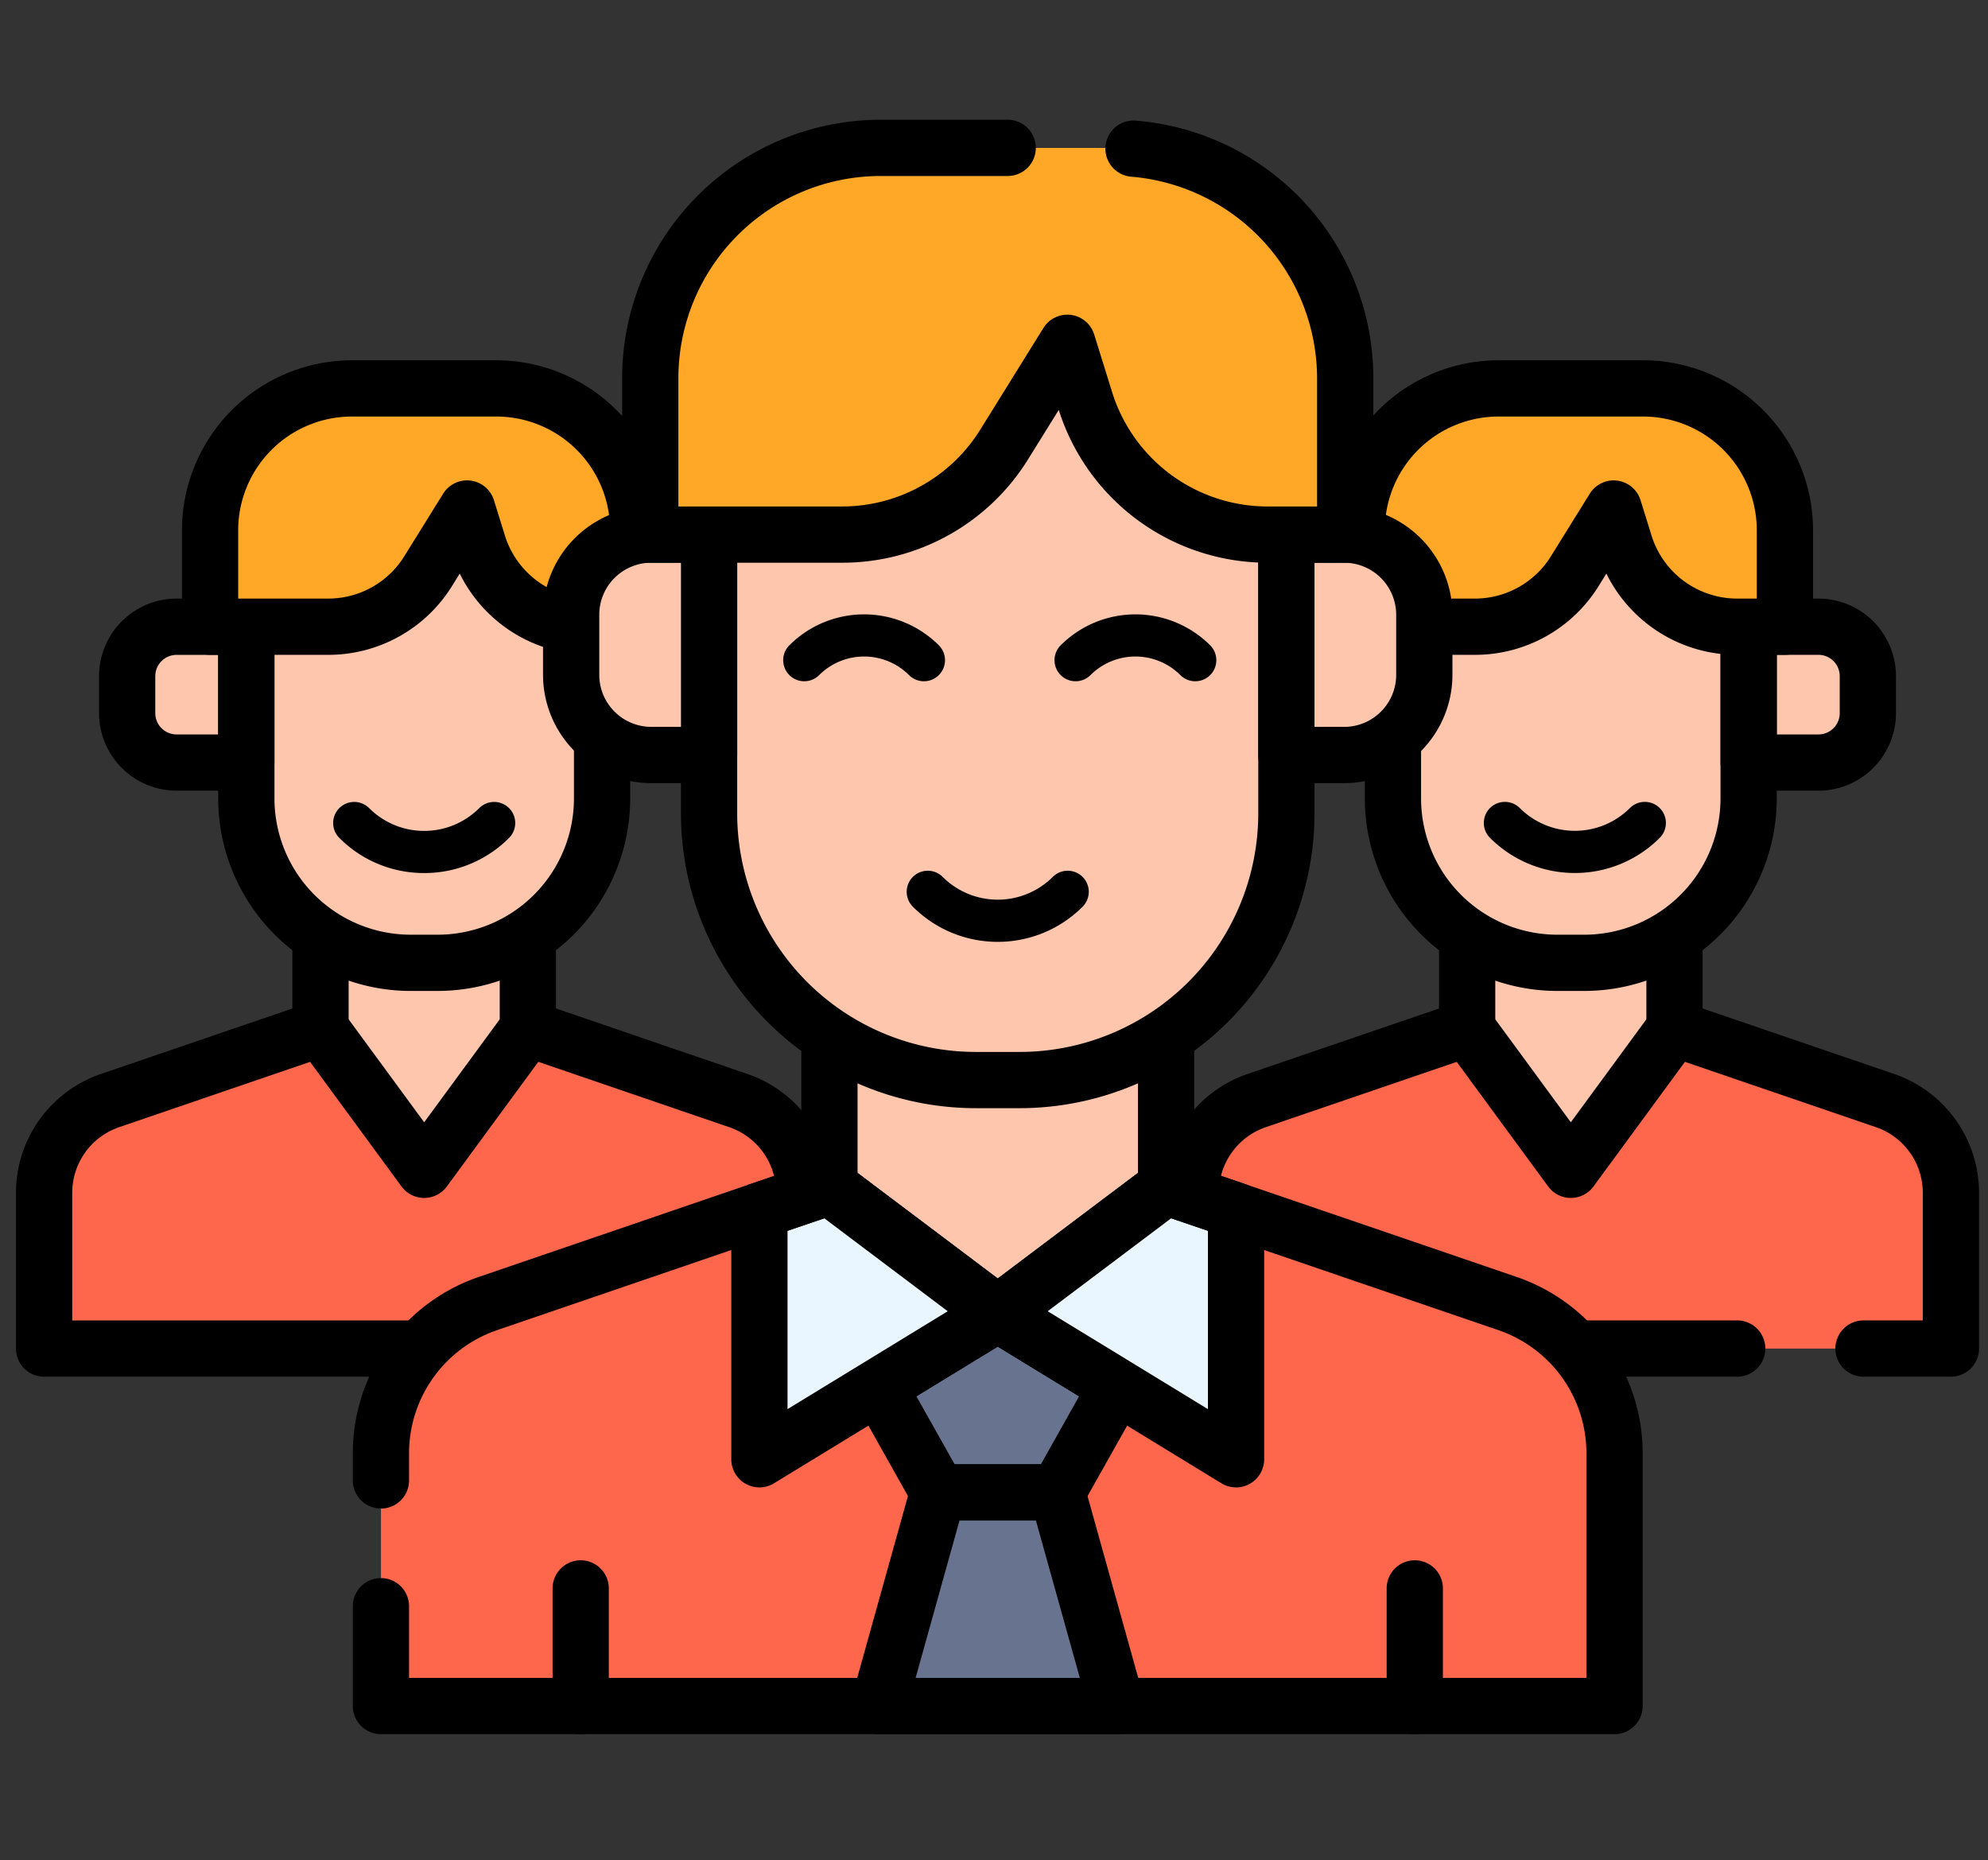 <svg xmlns="http://www.w3.org/2000/svg" xmlns:xlink="http://www.w3.org/1999/xlink" width="249" height="233" viewBox="0 0 249 233">
  <rect x="0" y="0" width="249" height="233" fill="#333333" stroke="none"/>
  <defs>
    <clipPath id="clip-path">
      <rect id="Rectángulo_11" data-name="Rectángulo 11" width="245.878" height="202.203" fill="none"/>
    </clipPath>
  </defs>
  <g id="Grupo_13" data-name="Grupo 13" transform="translate(-723 -335)">
    <rect id="Rectángulo_8" data-name="Rectángulo 8" width="249" height="233" transform="translate(723 335)" fill="none"/>
    <g id="Grupo_5" data-name="Grupo 5" transform="translate(725 350)">
      <g id="Grupo_4" data-name="Grupo 4" clip-path="url(#clip-path)">
        <path id="Trazado_16" data-name="Trazado 16" d="M96.954,292.351l-26.363-9.018V261.694H44.624v21.639l-26.363,9.018A12.213,12.213,0,0,0,10,303.906v19.509h95.213V303.906a12.213,12.213,0,0,0-8.26-11.555" transform="translate(-6.478 -169.509)" fill="#ff674d"/>
        <path id="Trazado_17" data-name="Trazado 17" d="M108.288,283.334l12.983,17.695,12.984-17.695V261.694H108.288Z" transform="translate(-70.142 -169.509)" fill="#ffc6ae"/>
        <path id="Trazado_18" data-name="Trazado 18" d="M54.458,180.25H45.721a6.187,6.187,0,0,0-6.187,6.187v4.636a6.187,6.187,0,0,0,6.187,6.188h8.738Z" transform="translate(-25.608 -116.755)" fill="#ffc6ae"/>
        <path id="Trazado_19" data-name="Trazado 19" d="M504.655,292.351l-26.363-9.018V261.694H452.325v21.639l-26.363,9.018a12.213,12.213,0,0,0-8.26,11.555v19.509h95.212V303.906a12.212,12.212,0,0,0-8.259-11.555" transform="translate(-270.561 -169.509)" fill="#ff674d"/>
        <path id="Trazado_20" data-name="Trazado 20" d="M515.989,289.758l12.983,17.695,12.984-17.695V271.613H515.989Z" transform="translate(-334.225 -175.934)" fill="#ffc6ae"/>
        <path id="Trazado_21" data-name="Trazado 21" d="M616.091,180.25h8.738a6.187,6.187,0,0,1,6.186,6.187v4.636a6.187,6.187,0,0,1-6.186,6.188h-8.738Z" transform="translate(-399.065 -116.755)" fill="#ffc6ae"/>
        <path id="Trazado_22" data-name="Trazado 22" d="M568.2,433.95H547.809a3.523,3.523,0,0,1,0-7.045H568.2a3.523,3.523,0,0,1,0,7.045" transform="translate(-352.554 -276.522)"/>
        <path id="Trazado_23" data-name="Trazado 23" d="M411.223,319.7a3.523,3.523,0,0,1-3.523-3.523v-.3A15.739,15.739,0,0,1,418.341,301l23.982-8.2v-9.086a3.523,3.523,0,0,1,7.045,0v11.6a3.522,3.522,0,0,1-2.383,3.333l-26.363,9.018a8.693,8.693,0,0,0-5.877,8.223v.3a3.523,3.523,0,0,1-3.523,3.523" transform="translate(-264.082 -181.486)"/>
        <path id="Trazado_24" data-name="Trazado 24" d="M617.854,338.914H606.846a3.523,3.523,0,0,1,0-7.045h7.486V315.884a8.693,8.693,0,0,0-5.878-8.223l-26.362-9.018a3.523,3.523,0,0,1-2.383-3.333v-11.6a3.523,3.523,0,0,1,7.045,0v9.086l23.981,8.2a15.74,15.74,0,0,1,10.642,14.889v19.507a3.523,3.523,0,0,1-3.523,3.523" transform="translate(-375.499 -181.486)"/>
        <path id="Trazado_25" data-name="Trazado 25" d="M50.681,338.914H3.523A3.523,3.523,0,0,1,0,335.391V315.884A15.738,15.738,0,0,1,10.641,301l23.982-8.2v-9.086a3.523,3.523,0,0,1,7.045,0v11.6a3.523,3.523,0,0,1-2.382,3.333l-26.363,9.018a8.692,8.692,0,0,0-5.877,8.223v15.984H50.681a3.523,3.523,0,1,1,0,7.045" transform="translate(0 -181.486)"/>
        <path id="Trazado_26" data-name="Trazado 26" d="M210.153,319.723a3.523,3.523,0,0,1-3.523-3.523v-.317a8.692,8.692,0,0,0-5.882-8.223l-26.359-9.019a3.523,3.523,0,0,1-2.382-3.333v-11.6a3.523,3.523,0,0,1,7.045,0v9.086L203.03,301a15.738,15.738,0,0,1,10.646,14.889v.317a3.523,3.523,0,0,1-3.523,3.523" transform="translate(-111.416 -181.486)"/>
        <path id="Trazado_27" data-name="Trazado 27" d="M81.9,153.007v27.035a20.579,20.579,0,0,0,20.578,20.578h3.4a20.579,20.579,0,0,0,20.578-20.578V153.007a6.3,6.3,0,0,0-6.3-6.3H88.2a6.3,6.3,0,0,0-6.3,6.3" transform="translate(-53.05 -95.026)" fill="#ffc6ae"/>
        <path id="Trazado_28" data-name="Trazado 28" d="M47.981,194.306H39.243a9.721,9.721,0,0,1-9.709-9.71v-4.636a9.72,9.72,0,0,1,9.709-9.709h8.738a3.523,3.523,0,0,1,3.523,3.523v17.011a3.523,3.523,0,0,1-3.523,3.523M39.243,177.3a2.667,2.667,0,0,0-2.664,2.664V184.6a2.668,2.668,0,0,0,2.664,2.665h5.215V177.3Z" transform="translate(-19.13 -110.277)"/>
        <path id="Trazado_29" data-name="Trazado 29" d="M99.4,219.393H96a24.128,24.128,0,0,1-24.1-24.1v-21.52a3.523,3.523,0,1,1,7.045,0v21.52A17.075,17.075,0,0,0,96,212.348h3.4a17.075,17.075,0,0,0,17.056-17.056V187.72a3.523,3.523,0,1,1,7.045,0v7.572a24.128,24.128,0,0,1-24.1,24.1" transform="translate(-46.569 -110.277)"/>
        <path id="Trazado_30" data-name="Trazado 30" d="M122.651,125.366h-5.944a14.8,14.8,0,0,1-14.137-10.412l-1.364-4.392-4.853,7.812a14.8,14.8,0,0,1-12.575,6.992H69.017V113.283A17.764,17.764,0,0,1,86.782,95.518h18.1a17.764,17.764,0,0,1,17.765,17.765Z" transform="translate(-44.705 -61.871)" fill="#ffa827"/>
        <path id="Trazado_31" data-name="Trazado 31" d="M77.3,122.412H62.541a3.523,3.523,0,0,1-3.523-3.523V106.805A21.31,21.31,0,0,1,80.3,85.52h18.1a21.312,21.312,0,0,1,21.29,21.285v.682a3.523,3.523,0,1,1-7.045,0v-.682a14.259,14.259,0,0,0-14.245-14.24H80.3a14.257,14.257,0,0,0-14.24,14.24v8.561H77.3a11.21,11.21,0,0,0,9.582-5.327l4.853-7.813a3.523,3.523,0,0,1,6.357.813l1.364,4.392a11.218,11.218,0,0,0,8.893,7.777,3.523,3.523,0,0,1-1.173,6.947,18.216,18.216,0,0,1-13.366-9.918l-.943,1.519A18.211,18.211,0,0,1,77.3,122.412" transform="translate(-38.228 -55.394)"/>
        <path id="Trazado_32" data-name="Trazado 32" d="M270.874,329.422l-42.783-14.634V279.672H185.952v35.116L143.17,329.422a19.818,19.818,0,0,0-13.4,18.751v31.66H284.278v-31.66a19.817,19.817,0,0,0-13.4-18.751" transform="translate(-84.054 -181.154)" fill="#ff674d"/>
        <path id="Trazado_33" data-name="Trazado 33" d="M331.4,325.974v18.834l-21.083,15.875-21.083-15.875V325.974Z" transform="translate(-187.345 -211.145)" fill="#ffc6ae"/>
        <path id="Trazado_34" data-name="Trazado 34" d="M114.793,337.864h0a3.523,3.523,0,0,1-2.84-1.439L98.97,318.73a3.523,3.523,0,1,1,5.68-4.168l10.143,13.824,10.143-13.824a3.523,3.523,0,0,1,5.68,4.168l-12.983,17.695a3.523,3.523,0,0,1-2.84,1.439" transform="translate(-63.664 -202.821)"/>
        <path id="Trazado_35" data-name="Trazado 35" d="M489.6,153.007v27.035A20.578,20.578,0,0,0,510.18,200.62h3.4a20.578,20.578,0,0,0,20.578-20.578V153.007a6.3,6.3,0,0,0-6.3-6.3H495.9a6.3,6.3,0,0,0-6.3,6.3" transform="translate(-317.133 -95.026)" fill="#ffc6ae"/>
        <path id="Trazado_36" data-name="Trazado 36" d="M618.352,194.306h-8.738a3.523,3.523,0,0,1-3.523-3.523V173.773a3.523,3.523,0,0,1,3.523-3.523h8.738a9.72,9.72,0,0,1,9.709,9.71V184.6a9.721,9.721,0,0,1-9.709,9.71m-5.215-7.045h5.215a2.667,2.667,0,0,0,2.664-2.665V179.96a2.667,2.667,0,0,0-2.664-2.665h-5.215Z" transform="translate(-392.588 -110.277)"/>
        <path id="Trazado_37" data-name="Trazado 37" d="M507.106,219.393h-3.4a24.126,24.126,0,0,1-24.1-24.1v-7.524a3.523,3.523,0,0,1,7.045,0v7.524A17.073,17.073,0,0,0,503.7,212.348h3.4a17.075,17.075,0,0,0,17.056-17.056v-21.52a3.523,3.523,0,1,1,7.045,0v21.52a24.128,24.128,0,0,1-24.1,24.1" transform="translate(-310.66 -110.277)"/>
        <path id="Trazado_38" data-name="Trazado 38" d="M530.352,125.366h-5.944a14.8,14.8,0,0,1-14.137-10.412l-1.365-4.392-4.852,7.812a14.8,14.8,0,0,1-12.575,6.992H476.718V113.283a17.765,17.765,0,0,1,17.765-17.765h18.105a17.765,17.765,0,0,1,17.765,17.765Z" transform="translate(-308.788 -61.871)" fill="#ffa827"/>
        <path id="Trazado_39" data-name="Trazado 39" d="M523.876,122.412h-5.943a18.237,18.237,0,0,1-16.421-10.175l-.944,1.52A18.211,18.211,0,0,1,485,122.412h-6.29a3.523,3.523,0,0,1,0-7.045H485a11.209,11.209,0,0,0,9.581-5.327l4.853-7.813a3.522,3.522,0,0,1,6.356.813l1.365,4.392a11.236,11.236,0,0,0,10.776,7.934h2.42v-8.561a14.256,14.256,0,0,0-14.24-14.24H488a14.257,14.257,0,0,0-14.241,14.24v.673a3.523,3.523,0,1,1-7.045,0v-.673A21.31,21.31,0,0,1,488,85.52h18.109A21.31,21.31,0,0,1,527.4,106.805v12.084a3.523,3.523,0,0,1-3.523,3.523" transform="translate(-302.311 -55.394)"/>
        <path id="Trazado_40" data-name="Trazado 40" d="M246.445,103.291v43.873a33.4,33.4,0,0,0,33.394,33.394h5.52a33.4,33.4,0,0,0,33.395-33.394V103.291a10.227,10.227,0,0,0-10.227-10.227H256.672a10.227,10.227,0,0,0-10.227,10.227" transform="translate(-159.632 -60.281)" fill="#ffc6ae"/>
        <path id="Trazado_41" data-name="Trazado 41" d="M278.877,212.864h-5.516a36.96,36.96,0,0,1-36.92-36.915V141.024a3.523,3.523,0,1,1,7.045,0v34.925a29.906,29.906,0,0,0,29.875,29.87h5.516a29.906,29.906,0,0,0,29.875-29.87V141.024a3.523,3.523,0,0,1,7.045,0v34.925a36.96,36.96,0,0,1-36.92,36.915" transform="translate(-153.152 -89.064)"/>
        <path id="Trazado_42" data-name="Trazado 42" d="M194.317,533.857a3.523,3.523,0,0,1-3.523-3.523V515.544a3.523,3.523,0,0,1,7.045,0v14.791a3.523,3.523,0,0,1-3.523,3.523" transform="translate(-123.584 -331.655)"/>
        <path id="Trazado_43" data-name="Trazado 43" d="M490.89,533.857a3.523,3.523,0,0,1-3.523-3.523V515.544a3.523,3.523,0,0,1,7.045,0v14.791a3.523,3.523,0,0,1-3.523,3.523" transform="translate(-315.686 -331.655)"/>
        <path id="Trazado_44" data-name="Trazado 44" d="M451.714,147.5h7.237a10.04,10.04,0,0,1,10.04,10.041v7.524a10.041,10.041,0,0,1-10.04,10.041h-7.237Z" transform="translate(-292.592 -95.543)" fill="#ffc6ae"/>
        <path id="Trazado_45" data-name="Trazado 45" d="M452.473,172.153h-7.237a3.523,3.523,0,0,1-3.523-3.523V141.026a3.523,3.523,0,0,1,3.523-3.523h7.237a13.578,13.578,0,0,1,13.562,13.563v7.524a13.578,13.578,0,0,1-13.562,13.564m-3.714-7.045h3.714a6.525,6.525,0,0,0,6.517-6.518v-7.524a6.525,6.525,0,0,0-6.517-6.518h-3.714Z" transform="translate(-286.115 -89.066)"/>
        <path id="Trazado_46" data-name="Trazado 46" d="M321.637,424.508l-14.924,9.117,7.462,13.27H329.1l7.462-13.27Z" transform="translate(-198.669 -274.969)" fill="#68748f"/>
        <path id="Trazado_47" data-name="Trazado 47" d="M322.621,443.94H307.7a3.522,3.522,0,0,1-3.07-1.8l-7.462-13.27a3.523,3.523,0,0,1,1.234-4.733l14.924-9.116a3.523,3.523,0,0,1,3.673,0l14.924,9.116a3.522,3.522,0,0,1,1.234,4.733l-7.462,13.27a3.522,3.522,0,0,1-3.07,1.8m-12.864-7.045h10.8l4.787-8.513-10.188-6.223-10.188,6.223Z" transform="translate(-192.191 -268.492)"/>
        <path id="Trazado_48" data-name="Trazado 48" d="M314.174,488.059l-7.462,26.755h29.849L329.1,488.059Z" transform="translate(-198.669 -316.134)" fill="#68748f"/>
        <path id="Trazado_49" data-name="Trazado 49" d="M330.083,511.859H300.235a3.523,3.523,0,0,1-3.393-4.469l7.462-26.754a3.523,3.523,0,0,1,3.393-2.576h14.924a3.522,3.522,0,0,1,3.393,2.576l7.462,26.754a3.523,3.523,0,0,1-3.393,4.469m-25.209-7.045h20.57l-5.5-19.709h-9.575Z" transform="translate(-192.192 -309.656)"/>
        <path id="Trazado_50" data-name="Trazado 50" d="M303.835,357.724a3.518,3.518,0,0,1-2.119-.709l-21.083-15.875a3.523,3.523,0,0,1-1.4-2.814V319.493a3.523,3.523,0,0,1,7.045,0V336.57l17.561,13.223L321.4,336.57V319.493a3.523,3.523,0,0,1,7.045,0v18.834a3.523,3.523,0,0,1-1.4,2.814l-21.083,15.875a3.518,3.518,0,0,1-2.119.709" transform="translate(-180.867 -204.665)"/>
        <path id="Trazado_51" data-name="Trazado 51" d="M214.677,147.5H207.44a10.04,10.04,0,0,0-10.04,10.041v7.524a10.041,10.041,0,0,0,10.04,10.041h7.237Z" transform="translate(-127.863 -95.543)" fill="#ffc6ae"/>
        <path id="Trazado_52" data-name="Trazado 52" d="M208.2,172.153h-7.237A13.579,13.579,0,0,1,187.4,158.59v-7.524A13.578,13.578,0,0,1,200.963,137.5H208.2a3.523,3.523,0,0,1,3.523,3.523v27.605a3.523,3.523,0,0,1-3.523,3.523m-7.237-27.605a6.525,6.525,0,0,0-6.518,6.518v7.524a6.525,6.525,0,0,0,6.518,6.518h3.714v-20.56Z" transform="translate(-121.386 -89.066)"/>
        <path id="Trazado_53" data-name="Trazado 53" d="M273.111,379.437l21.083,15.875-29.849,18.237V382.413Z" transform="translate(-171.226 -245.775)" fill="#eaf6ff"/>
        <path id="Trazado_54" data-name="Trazado 54" d="M257.867,410.594a3.523,3.523,0,0,1-3.523-3.523V375.936a3.523,3.523,0,0,1,2.39-3.336l8.766-2.976a3.523,3.523,0,0,1,3.251.521l21.083,15.875a3.522,3.522,0,0,1-.283,5.82L259.7,410.077a3.521,3.521,0,0,1-1.836.517m3.523-32.134v22.331l20.067-12.26L266,376.894Z" transform="translate(-164.748 -239.298)"/>
        <path id="Trazado_55" data-name="Trazado 55" d="M370.163,379.437l-21.083,15.875,29.849,18.237V382.413Z" transform="translate(-226.112 -245.775)" fill="#eaf6ff"/>
        <path id="Trazado_56" data-name="Trazado 56" d="M372.452,410.593a3.52,3.52,0,0,1-1.837-.517L340.766,391.84a3.523,3.523,0,0,1-.283-5.82l21.083-15.874a3.521,3.521,0,0,1,3.251-.522l8.766,2.976a3.523,3.523,0,0,1,2.39,3.336v31.135a3.523,3.523,0,0,1-3.523,3.523M348.862,388.53l20.067,12.261V378.459l-4.612-1.566Z" transform="translate(-219.635 -239.298)"/>
        <path id="Trazado_57" data-name="Trazado 57" d="M312.576,58.437H302.93a24.023,24.023,0,0,1-22.943-16.9l-2.214-7.126L269.9,47.09a24.023,24.023,0,0,1-20.406,11.346H225.538V38.827A28.828,28.828,0,0,1,254.366,10h29.382a28.828,28.828,0,0,1,28.828,28.828Z" transform="translate(-146.089 -6.477)" fill="#ffa827"/>
        <path id="Trazado_58" data-name="Trazado 58" d="M306.1,55.481h-9.648a27.421,27.421,0,0,1-26.232-19.139l-3.808,6.131a27.378,27.378,0,0,1-23.4,13.008H219.056a3.522,3.522,0,0,1-3.523-3.523V32.351A32.387,32.387,0,0,1,247.884,0h15.879a3.523,3.523,0,1,1,0,7.045H247.884a25.334,25.334,0,0,0-25.306,25.306V48.436h20.433a20.375,20.375,0,0,0,17.413-9.68L268.3,26.077a3.523,3.523,0,0,1,6.357.813l2.215,7.126a20.409,20.409,0,0,0,19.578,14.421h6.125V32.351A25.393,25.393,0,0,0,279.2,7.122,3.523,3.523,0,0,1,279.729.1,32.348,32.348,0,0,1,309.62,32.351V51.959a3.522,3.522,0,0,1-3.523,3.523" transform="translate(-139.609)"/>
        <path id="Trazado_59" data-name="Trazado 59" d="M522.495,337.863h0a3.523,3.523,0,0,1-2.84-1.439L506.672,318.73a3.523,3.523,0,1,1,5.68-4.168l10.143,13.824,10.144-13.824a3.523,3.523,0,0,1,5.68,4.168l-12.984,17.695a3.523,3.523,0,0,1-2.84,1.439" transform="translate(-327.748 -202.821)"/>
        <path id="Trazado_60" data-name="Trazado 60" d="M277.8,441.45H123.292a3.523,3.523,0,0,1-3.523-3.523v-12.56a3.523,3.523,0,0,1,7.045,0V434.4H274.279V406.269a16.3,16.3,0,0,0-11.018-15.42l-42.785-14.634a3.523,3.523,0,1,1,2.28-6.666l42.786,14.635a23.344,23.344,0,0,1,15.782,22.086v31.658a3.523,3.523,0,0,1-3.523,3.523" transform="translate(-77.579 -239.247)"/>
        <path id="Trazado_61" data-name="Trazado 61" d="M123.292,413.189a3.523,3.523,0,0,1-3.523-3.523v-3.4a23.344,23.344,0,0,1,15.782-22.085l42.787-14.636a3.523,3.523,0,0,1,2.28,6.666L137.832,390.85a16.3,16.3,0,0,0-11.018,15.42v3.4a3.523,3.523,0,0,1-3.523,3.523" transform="translate(-77.579 -239.247)"/>
        <path id="Trazado_62" data-name="Trazado 62" d="M386.892,184.241a2.632,2.632,0,0,1-1.867-.773,7.966,7.966,0,0,0-11.253,0,2.64,2.64,0,1,1-3.734-3.734,13.252,13.252,0,0,1,18.721,0,2.64,2.64,0,0,1-1.867,4.507" transform="translate(-239.186 -113.913)"/>
        <path id="Trazado_63" data-name="Trazado 63" d="M290.422,184.241a2.632,2.632,0,0,1-1.867-.773,7.966,7.966,0,0,0-11.253,0,2.64,2.64,0,1,1-3.734-3.734,13.253,13.253,0,0,1,18.721,0,2.64,2.64,0,0,1-1.867,4.507" transform="translate(-176.699 -113.913)"/>
        <path id="Trazado_64" data-name="Trazado 64" d="M328.113,275.928a14.987,14.987,0,0,1-10.63-4.4,2.64,2.64,0,0,1,3.734-3.734,9.763,9.763,0,0,0,13.791,0,2.64,2.64,0,0,1,3.734,3.734,14.987,14.987,0,0,1-10.63,4.4" transform="translate(-205.145 -172.962)"/>
        <path id="Trazado_65" data-name="Trazado 65" d="M533.318,251.446a14.986,14.986,0,0,1-10.63-4.4,2.64,2.64,0,0,1,3.734-3.734,9.763,9.763,0,0,0,13.791,0,2.64,2.64,0,0,1,3.734,3.734,14.986,14.986,0,0,1-10.629,4.4" transform="translate(-338.064 -157.104)"/>
        <path id="Trazado_66" data-name="Trazado 66" d="M124.181,251.453a14.934,14.934,0,0,1-10.63-4.4,2.64,2.64,0,0,1,3.734-3.734,9.751,9.751,0,0,0,13.791,0,2.64,2.64,0,0,1,3.734,3.734,14.934,14.934,0,0,1-10.63,4.4" transform="translate(-73.05 -157.104)"/>
      </g>
    </g>
  </g>
</svg>
